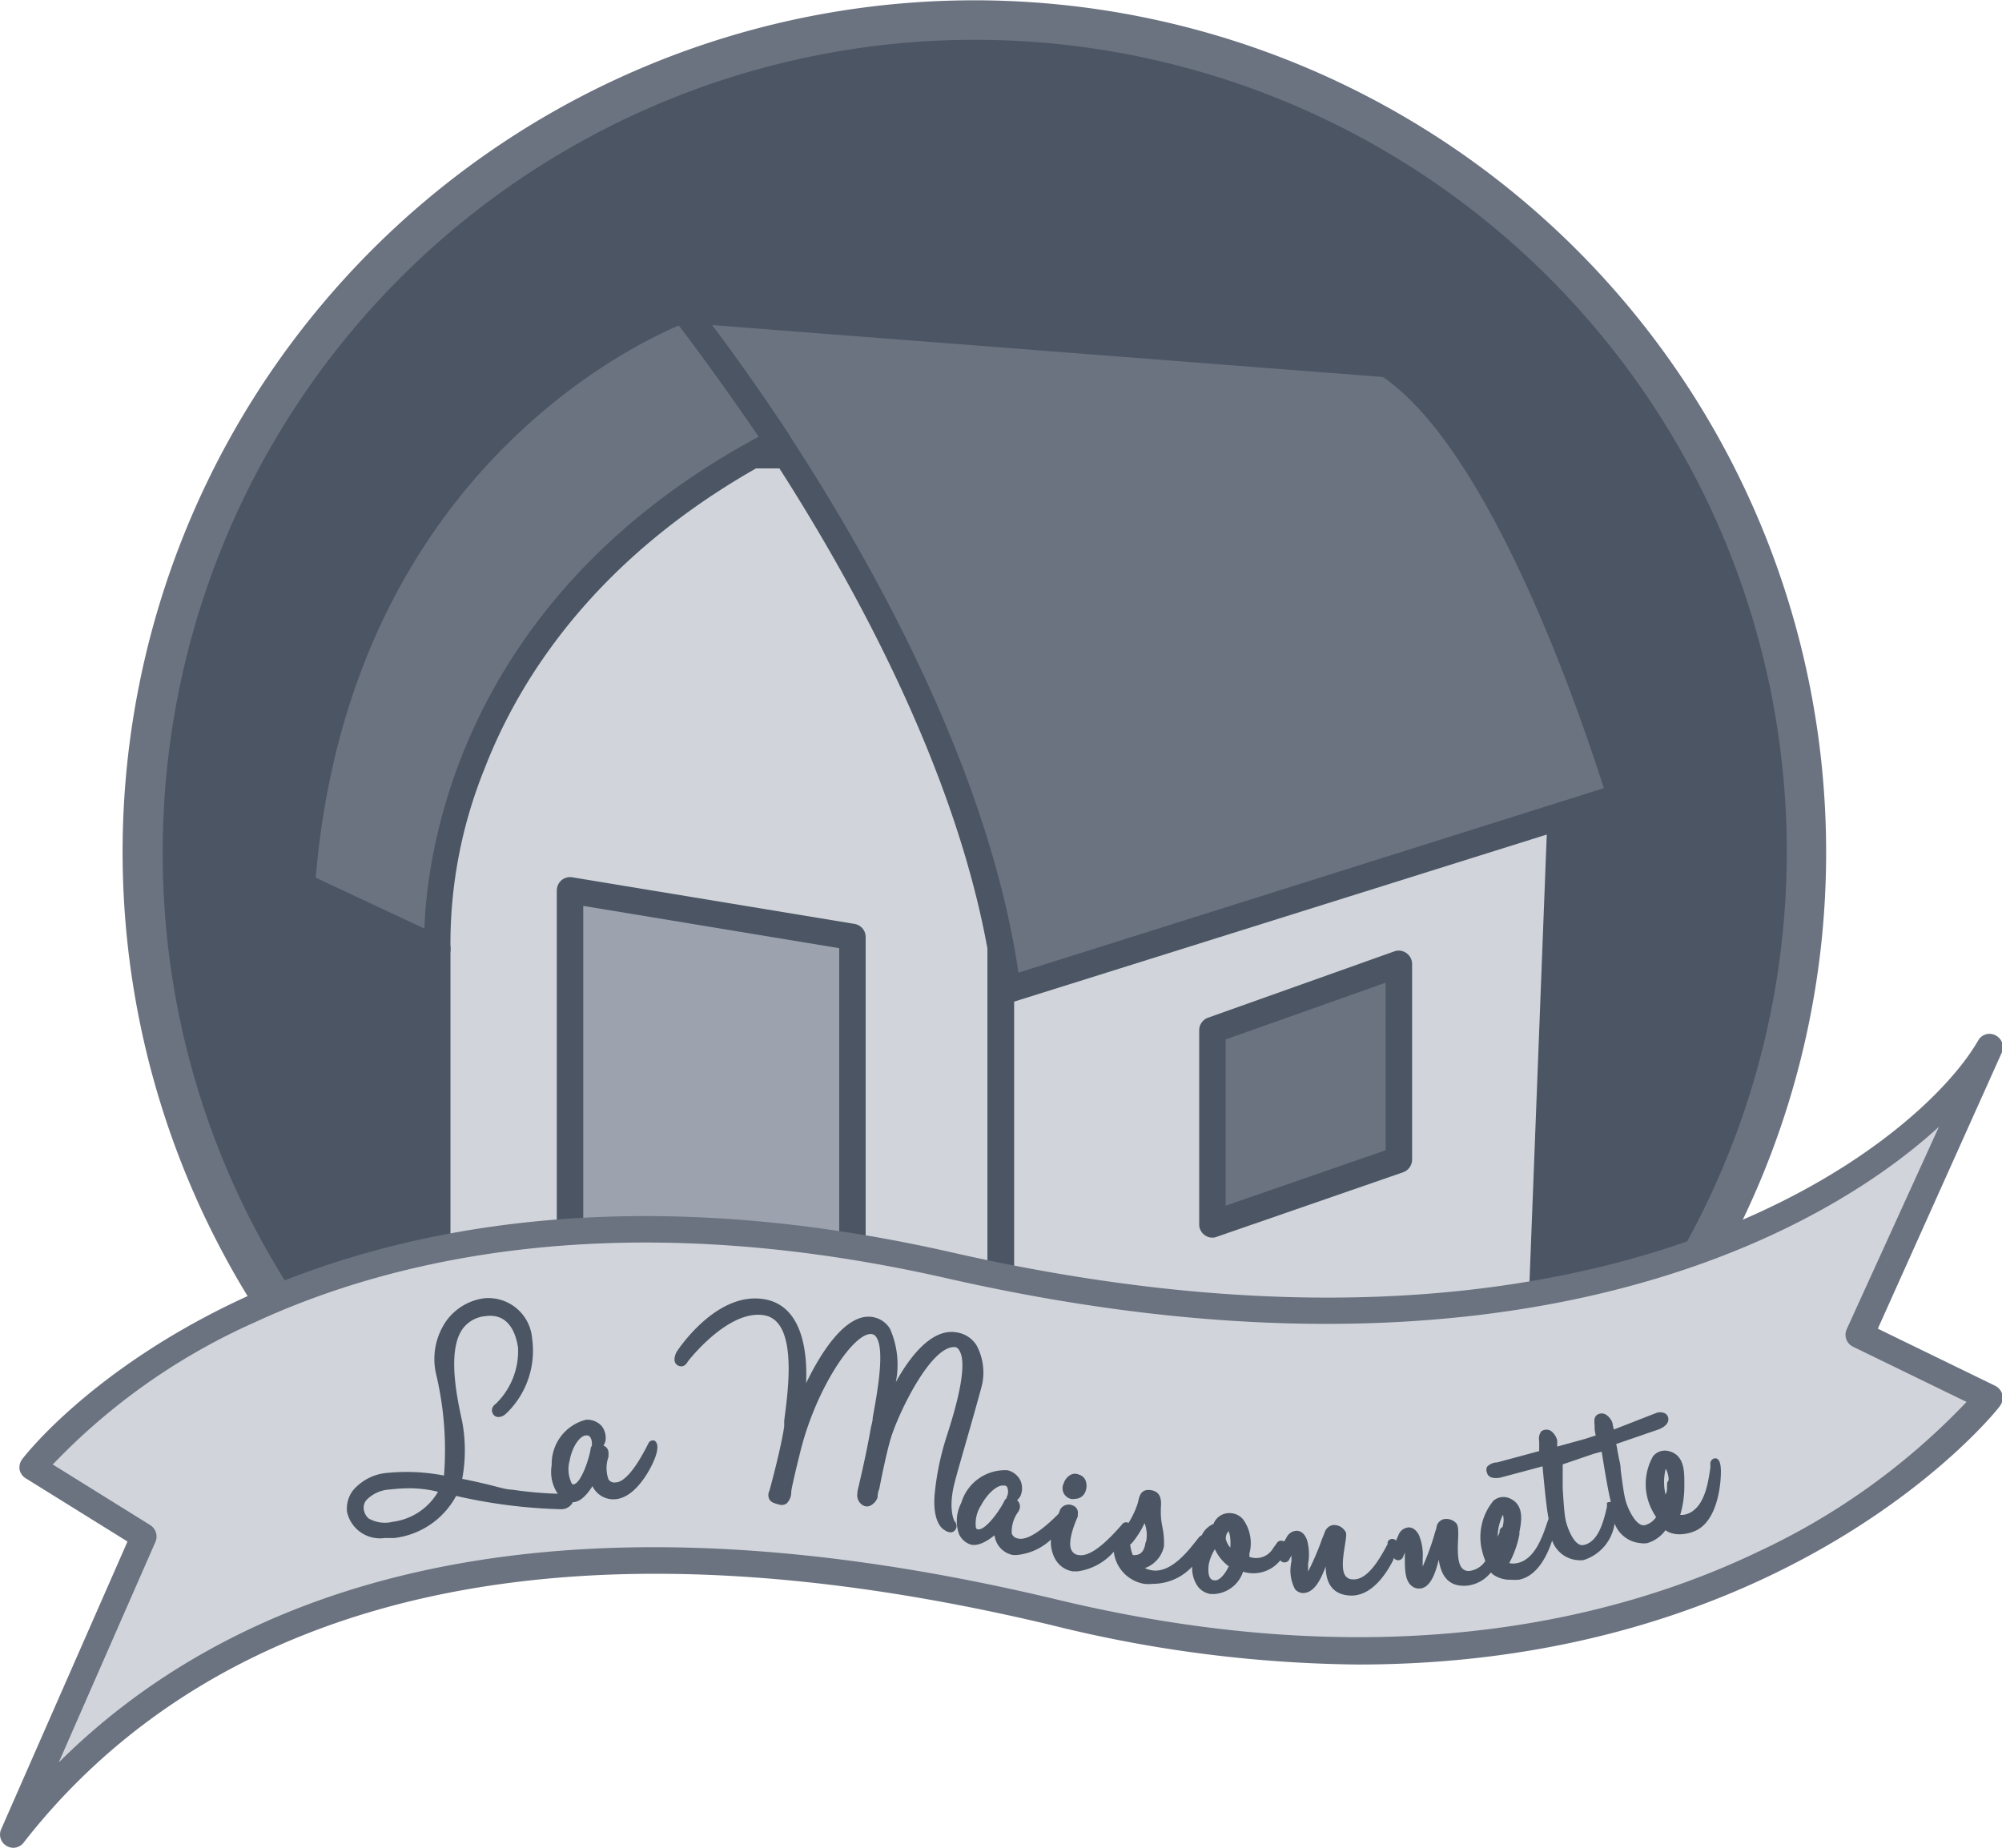 <svg id="Capa_1" data-name="Capa 1" xmlns="http://www.w3.org/2000/svg" viewBox="0 0 102.22 94.36"><defs><style>.cls-1{fill:#4b5563;}.cls-2{fill:#6b7280;}.cls-3{fill:#d1d5db;}.cls-4{fill:#9ca3af;}</style></defs><path class="cls-1" d="M92.25,43.49a42.37,42.37,0,0,1-16,33.24s-16.44-3.15-26.44-3.15h-30A42.48,42.48,0,1,1,92.25,43.49Z"/><path class="cls-2" d="M76.21,77.75l-.19,0c-.16,0-16.46-3.14-26.25-3.14h-30a1,1,0,0,1-.72-.3,43.49,43.49,0,1,1,74.19-30.8,43.29,43.29,0,0,1-16.42,34A1,1,0,0,1,76.21,77.75ZM49.77,72.56c9.16,0,23.38,2.57,26.17,3.09A41.46,41.46,0,1,0,8.31,43.49a41.16,41.16,0,0,0,11.9,29.07Z"/><polygon class="cls-3" points="22.34 48.48 22.34 67.02 51.11 73.58 51.11 23.25 29.11 23.25 21.18 41.1 22.34 48.48"/><path class="cls-1" d="M51.11,74.25l-.15,0L22.19,67.68a.68.68,0,0,1-.53-.66V48.53l-1.15-7.32a.71.71,0,0,1,0-.38L28.49,23a.67.67,0,0,1,.62-.4h22a.67.67,0,0,1,.67.67V73.57a.67.67,0,0,1-.25.53A.66.66,0,0,1,51.11,74.25ZM23,66.48l27.42,6.25V23.92H29.55L21.87,41.19,23,48.38v18.1Z"/><polygon class="cls-3" points="79.72 41.64 78.56 70.85 51.11 73.58 51.11 23.25 79.72 41.64"/><path class="cls-1" d="M51.11,74.25a.71.71,0,0,1-.46-.17.69.69,0,0,1-.22-.51V23.25a.68.68,0,0,1,1-.57L80.08,41.07a.67.67,0,0,1,.31.59L79.24,70.88a.68.68,0,0,1-.61.65L51.17,74.25Zm.67-49.76V72.83l26.13-2.59L79,42Z"/><polygon class="cls-4" points="29.11 45.47 43.52 47.84 43.52 65.3 29.11 62.88 29.11 45.47"/><path class="cls-1" d="M43.52,66h-.11L29,63.55a.68.68,0,0,1-.57-.67V45.47a.69.69,0,0,1,.24-.52.68.68,0,0,1,.55-.15l14.41,2.38a.68.68,0,0,1,.57.67V65.3a.66.66,0,0,1-.68.67ZM29.78,62.31,42.85,64.5V48.42L29.78,46.26Z"/><polygon class="cls-2" points="61.9 52.61 61.9 62.52 71.42 59.22 71.42 49.22 61.9 52.61"/><path class="cls-1" d="M61.9,63.2a.63.63,0,0,1-.39-.13.66.66,0,0,1-.28-.55V52.61a.68.68,0,0,1,.45-.64l9.52-3.39a.67.67,0,0,1,.61.09.68.68,0,0,1,.29.55v10a.69.69,0,0,1-.45.64l-9.53,3.3A.54.54,0,0,1,61.9,63.2Zm.68-10.12v8.49l8.17-2.83V50.18Z"/><path class="cls-3" d="M1.69,74.93s13.59-17.85,46.8-10.31c33.9,7.7,50-5.74,53.05-11.15L95,68.17l6.59,3.21S87,90.3,53.9,82.36,6.59,86.08.67,93.68L7.36,78.46Z"/><path class="cls-2" d="M.67,94.36a.74.74,0,0,1-.34-.1.67.67,0,0,1-.27-.85L6.51,78.72,1.33,75.5A.69.69,0,0,1,1,75.05a.71.71,0,0,1,.13-.53c.14-.19,3.59-4.64,11.2-8.19,7-3.25,19-6.31,36.29-2.37C82.1,71.56,98,58.36,101,53.14a.66.66,0,0,1,.89-.27.68.68,0,0,1,.32.88l-6.33,14.1,6,2.92a.71.71,0,0,1,.36.45.72.72,0,0,1-.12.57C102,72,91.65,85,69.33,85A67.09,67.09,0,0,1,53.74,83C23.15,75.68,8.29,85,1.21,94.09A.68.68,0,0,1,.67,94.36Zm2-19.59,5,3.11a.69.69,0,0,1,.27.85L3,90c8.21-8.17,23.37-14.94,51-8.31,16.92,4.06,28.8.9,35.79-2.46a35.06,35.06,0,0,0,10.62-7.64l-5.8-2.82a.68.68,0,0,1-.32-.89L99,57.54c-6.69,6.12-22.78,14.07-50.64,7.74-16.92-3.85-28.56-.9-35.34,2.24A32.49,32.49,0,0,0,2.71,74.77Z"/><path class="cls-2" d="M34.89,15.81S49.34,33.58,51.42,50.55l31.29-9.86S77.52,23,70.81,18.62Z"/><path class="cls-1" d="M51.42,51.23a.7.7,0,0,1-.37-.11.66.66,0,0,1-.3-.49c-2-16.57-16.24-34.22-16.38-34.4a.69.69,0,0,1-.08-.74.68.68,0,0,1,.65-.36L70.86,18a.71.71,0,0,1,.32.1c6.84,4.42,12,21.72,12.18,22.45a.67.67,0,0,1-.44.83L51.62,51.2A.69.69,0,0,1,51.42,51.23ZM36.36,16.6C39.56,20.84,49.92,35.49,52,49.67l29.89-9.42c-1-3.15-5.63-17.14-11.28-21Z"/><path class="cls-2" d="M34.89,15.81s-17.74,6-19.48,29.43l6.93,3.24S21.17,32.1,39.72,22.55C39.72,22.55,37.7,19.48,34.89,15.81Z"/><path class="cls-1" d="M22.34,49.16a.59.59,0,0,1-.29-.07l-6.92-3.24a.69.69,0,0,1-.39-.66C15.65,32.9,21,25.4,25.34,21.27a28,28,0,0,1,9.33-6.1.67.67,0,0,1,.76.23c2.79,3.65,4.83,6.75,4.85,6.78a.68.68,0,0,1,.09.54.71.71,0,0,1-.35.43C30.66,28,26.54,34.58,24.73,39.28A23.79,23.79,0,0,0,23,48.43a.67.67,0,0,1-.29.61A.66.66,0,0,1,22.34,49.16Zm-6.22-4.34,5.55,2.6c.13-3.86,1.76-16.89,17.07-25.12-.69-1-2.19-3.19-4.08-5.68C32,17.75,17.83,24.62,16.12,44.82Z"/><path class="cls-1" d="M33.11,73.7c-.8,1.6-1.35,2-1.68,2a.36.36,0,0,1-.36-.15,1.72,1.72,0,0,1,0-1.16h0V74.2a.39.39,0,0,0-.26-.38.69.69,0,0,0,.11-.27,1,1,0,0,0-.2-.73,1,1,0,0,0-.8-.32h0a2.32,2.32,0,0,0-1.75,2.31,2,2,0,0,0,.31,1.47,20.18,20.18,0,0,1-2.34-.21c-.29,0-.72-.14-1.22-.26s-.85-.2-1.32-.29a8,8,0,0,0,0-2.92c-.25-1.15-.78-3.56,0-4.71a1.61,1.61,0,0,1,1.19-.68c1.21-.17,1.56.93,1.66,1.6a3.75,3.75,0,0,1-1.16,2.9.3.3,0,0,0-.12.13.34.34,0,0,0,0,.36.31.31,0,0,0,.24.16.53.53,0,0,0,.39-.14l.1-.09h0a4.44,4.44,0,0,0,1.27-3.77h0a2.24,2.24,0,0,0-2.47-2.06,2.85,2.85,0,0,0-1.91,1.15,3.41,3.41,0,0,0-.53,2.69,16.69,16.69,0,0,1,.41,5.21,10,10,0,0,0-2.85-.14,2.58,2.58,0,0,0-1.79.89,1.54,1.54,0,0,0-.31,1.11,1.72,1.72,0,0,0,1.92,1.33l.49,0a4.14,4.14,0,0,0,3.16-2.15,27.08,27.08,0,0,0,5.31.68h.07a.66.66,0,0,0,.58-.36c.42,0,.79-.48,1-.82a1.18,1.18,0,0,0,1.15.67c1-.06,1.75-1.4,2-2s.19-.91,0-1A.26.26,0,0,0,33.11,73.7ZM22.37,76.17a3.13,3.13,0,0,1-2.31,1.54,1.68,1.68,0,0,1-1.24-.17.75.75,0,0,1-.25-.51.61.61,0,0,1,.13-.42,1.8,1.8,0,0,1,1.23-.55h0A8.72,8.72,0,0,1,21,76a6.23,6.23,0,0,1,1.37.18Zm6.82-.42a1.66,1.66,0,0,1-.1-1.18c.12-.68.52-1.27.84-1.27h0a.22.22,0,0,1,.2.08.6.6,0,0,1,.09.39v.07a.18.18,0,0,0-.06.13c-.07.52-.51,1.82-.89,1.83A.1.1,0,0,1,29.19,75.75Z"/><path class="cls-1" d="M48.73,75.76c.11-.44.38-1.37.66-2.35.34-1.19.69-2.43.76-2.73a2.93,2.93,0,0,0-.3-2,1.45,1.45,0,0,0-1-.64c-1.32-.24-2.47,1.37-3.11,2.54a4.54,4.54,0,0,0-.3-2.73,1.28,1.28,0,0,0-.86-.59c-1.43-.27-2.76,2-3.42,3.37.06-1.44-.12-3.92-2.11-4.28-2.43-.44-4.4,2.53-4.48,2.65s-.25.52,0,.7a.35.35,0,0,0,.31.06.44.44,0,0,0,.23-.22c.18-.24,2.16-2.7,3.93-2.37s1.15,4.14,1,5.39l0,.28c-.14,1-.67,3-.76,3.3a.48.48,0,0,0,0,.42c.08.15.25.21.53.28a.43.43,0,0,0,.36-.07.81.81,0,0,0,.23-.58h0c0-.14.22-1.08.45-2,.79-3.27,2.78-6.23,3.68-6.06a.31.31,0,0,1,.21.15c.45.64.06,2.81-.18,4.11,0,.2-.07.39-.1.55-.24,1.41-.68,3.21-.68,3.22l0,.08h0a.59.59,0,0,0,.32.65.39.39,0,0,0,.33,0,.74.74,0,0,0,.38-.43l0-.05s0-.17.09-.4c.11-.58.36-1.8.57-2.52.38-1.29,2.11-4.91,3.35-4.69A.38.38,0,0,1,49,69c.22.37.29,1.41-.64,4.27a14,14,0,0,0-.64,3.06c-.11,1.42.42,1.76.49,1.79h0a.56.56,0,0,0,.32.13.26.26,0,0,0,.18-.06.32.32,0,0,0,.13-.26.39.39,0,0,0-.11-.26S48.4,77.08,48.73,75.76Z"/><path class="cls-1" d="M54.67,76.54a.52.52,0,0,0,.21,0,.57.57,0,0,0,.54-.37.79.79,0,0,0,0-.59.52.52,0,0,0-.31-.27.49.49,0,0,0-.44,0,.77.77,0,0,0-.36.44A.56.56,0,0,0,54.67,76.54Z"/><path class="cls-1" d="M87.6,74.47a.26.26,0,0,0-.27.26l0,.21c-.11.75-.28,2-1.13,2.35a.91.91,0,0,1-.41.07A5.13,5.13,0,0,0,86,75.83V75.7c0-.58,0-1.44-.85-1.61a.77.77,0,0,0-.75.28,2.89,2.89,0,0,0-.21,2.37,3.31,3.31,0,0,0,.37.73,1,1,0,0,1-.56.41c-.45.12-.89-.84-1-1.26s-.18-1.05-.25-1.56c0-.24-.06-.45-.08-.54l-.08-.42a3.29,3.29,0,0,0-.07-.36L84.67,73c.28-.1.59-.32.5-.63a.33.33,0,0,0-.19-.21.59.59,0,0,0-.43,0L82.4,73l-.06-.27c0-.16-.26-.55-.54-.55h0a.39.39,0,0,0-.31.12c-.1.12-.09.28-.07.5v.06c0,.08,0,.24.06.44l-.52.17-1.45.4,0-.28c0-.16-.23-.57-.5-.58a.41.41,0,0,0-.32.09.65.65,0,0,0-.1.5v.06c0,.09,0,.24,0,.44l-2.15.58h0a.73.73,0,0,0-.51.22.37.37,0,0,0,0,.32c.07.27.41.29.7.23l2.13-.57c.1,1.08.21,2.19.31,2.67l-.06.17c-.24.72-.64,1.92-1.54,2.1a.93.93,0,0,1-.41,0,5.2,5.2,0,0,0,.52-1.46l0-.13c.11-.56.26-1.41-.53-1.73a.78.78,0,0,0-.79.13,2.91,2.91,0,0,0-.64,2.3,3.81,3.81,0,0,0,.22.78,1.12,1.12,0,0,1-.81.51.44.44,0,0,1-.36-.12c-.28-.28-.24-1-.22-1.51s0-.69-.1-.81a.69.69,0,0,0-.64-.2.5.5,0,0,0-.36.38c0,.08-.07.24-.12.44A13.44,13.44,0,0,1,72.64,80c0-.11,0-.27,0-.39a2.68,2.68,0,0,0-.19-1.22c-.19-.36-.42-.4-.55-.39a.6.6,0,0,0-.5.4l-.13.29s0-.07-.08-.08a.25.25,0,0,0-.34.14l0,.1c-.35.65-1,1.87-1.79,1.8a.45.45,0,0,1-.35-.16c-.24-.3-.13-1-.05-1.52s.12-.69,0-.81a.66.66,0,0,0-.61-.28.53.53,0,0,0-.4.34l-.17.43a13.3,13.3,0,0,1-.69,1.6c0-.11,0-.27,0-.4a2.65,2.65,0,0,0-.06-1.22c-.14-.38-.37-.45-.5-.46a.6.6,0,0,0-.54.34l-.11.19-.06,0a.26.26,0,0,0-.34.12l-.18.25a1,1,0,0,1-1.21.43.89.89,0,0,0,0-.15,2.08,2.08,0,0,0-.31-1.75.88.88,0,0,0-.65-.33.86.86,0,0,0-.87.55,1.16,1.16,0,0,0-.6.58.36.36,0,0,0-.15.11l-.11.14c-.46.59-1.33,1.69-2.28,1.54a1.15,1.15,0,0,1-.37-.12.82.82,0,0,0,.24-.1,1.52,1.52,0,0,0,.74-1,4.1,4.1,0,0,0-.08-1,3.59,3.59,0,0,1-.08-.76s0-.07,0-.11c0-.27.13-.89-.48-1s-.63.43-.7.67a4.41,4.41,0,0,1-.47,1,.25.25,0,0,0-.34.09c-.41.46-1.47,1.68-2.2,1.55a.45.45,0,0,1-.36-.23c-.12-.21-.15-.68.31-1.74a.64.64,0,0,0,0-.11.39.39,0,0,0-.25-.45.5.5,0,0,0-.64.19l-.09.23c-1.17,1.18-1.78,1.35-2.09,1.26a.38.38,0,0,1-.3-.25A1.69,1.69,0,0,1,52,77.19h0l.06-.14a.42.42,0,0,0-.13-.44.92.92,0,0,0,.18-.23,1,1,0,0,0,0-.76,1,1,0,0,0-.66-.54,2.33,2.33,0,0,0-2.37,1.67,2,2,0,0,0-.11,1.6,1,1,0,0,0,.58.52c.41.12.92-.22,1.23-.47a1.17,1.17,0,0,0,.9,1,1,1,0,0,0,.3,0,2.94,2.94,0,0,0,1.68-.78,1.82,1.82,0,0,0,.22,1,1.25,1.25,0,0,0,.88.62l.28,0a3,3,0,0,0,1.83-1,1.88,1.88,0,0,0,1.55,1.64,2,2,0,0,0,.44,0A2.74,2.74,0,0,0,60.87,80a1.65,1.65,0,0,0,.28,1,1,1,0,0,0,.67.4H62a1.66,1.66,0,0,0,1.47-1.14,1.76,1.76,0,0,0,1.9-.58l.06.06a.28.28,0,0,0,.38-.07l.13-.24s0,.05,0,.08l0,.23a2.06,2.06,0,0,0,.18,1.41.56.56,0,0,0,.4.2c.61,0,.94-.75,1.17-1.36,0,.61.18,1.47,1.31,1.49h0c1.13,0,1.87-1.28,2.15-1.84l0-.09a.31.31,0,0,0,.11.09.27.27,0,0,0,.37-.11l.1-.25v.3c0,.52,0,1.11.33,1.39a.57.57,0,0,0,.4.15h0c.59,0,.85-.85,1-1.48.09.6.35,1.44,1.47,1.33a1.8,1.8,0,0,0,1.19-.67l.11.1a1.49,1.49,0,0,0,.89.27,3.28,3.28,0,0,0,.43,0c.95-.18,1.46-1.26,1.7-2a1.51,1.51,0,0,0,1.3,1,1.45,1.45,0,0,0,.29,0,2.29,2.29,0,0,0,1.6-1.87,1.56,1.56,0,0,0,1.31,1,1.12,1.12,0,0,0,.36,0,1.79,1.79,0,0,0,.93-.66l.12.08a1.38,1.38,0,0,0,.6.13,2.08,2.08,0,0,0,.74-.15c1.07-.42,1.3-2,1.35-2.64S87.85,74.5,87.6,74.47ZM85.05,75a1.21,1.21,0,0,1,.15.59.34.34,0,0,0-.08.16l0,.16c0,.12,0,.26-.08.41A2.78,2.78,0,0,1,85.05,75Zm-3,1.79,0,.16c-.17.72-.43,1.81-1.21,1.95-.46.08-.83-.9-.91-1.33-.06-.28-.11-1.06-.14-1.57,0-.25,0-.45,0-.55l0-.42,0-.25,1.58-.54.41-.11c.16,1,.34,2.07.47,2.57A.36.36,0,0,0,82.05,76.74Zm-5.32,1.18a.29.29,0,0,0-.16.18l0,.1-.1.22a2.56,2.56,0,0,1,.27-1.12A1.1,1.1,0,0,1,76.73,77.92Zm-14,.23a.05.05,0,0,1,0,0h0s0,0,0,0,.13.21.09.83a1,1,0,0,1-.23-.43A.53.53,0,0,1,62.77,78.15Zm0,1.8c-.18.39-.48.74-.72.7h0c-.17,0-.38-.14-.29-.83a2.44,2.44,0,0,1,.31-.76A2.26,2.26,0,0,0,62.76,80Zm-4.24-1.23c-.07.48-.27.67-.65.64h0a2,2,0,0,1-.13-.49v0s0,0,0-.06a.25.25,0,0,0,.1-.08,4.64,4.64,0,0,0,.63-1A1.71,1.71,0,0,1,58.52,78.72Zm-7.09-2.33,0,.07a.24.24,0,0,0-.1.1c-.22.48-1,1.59-1.39,1.48,0,0-.05,0-.08-.07a1.7,1.7,0,0,1,.27-1.16c.29-.55.77-1,1.09-1l.09,0c.11,0,.15.08.16.12A.61.61,0,0,1,51.43,76.39Z"/></svg>